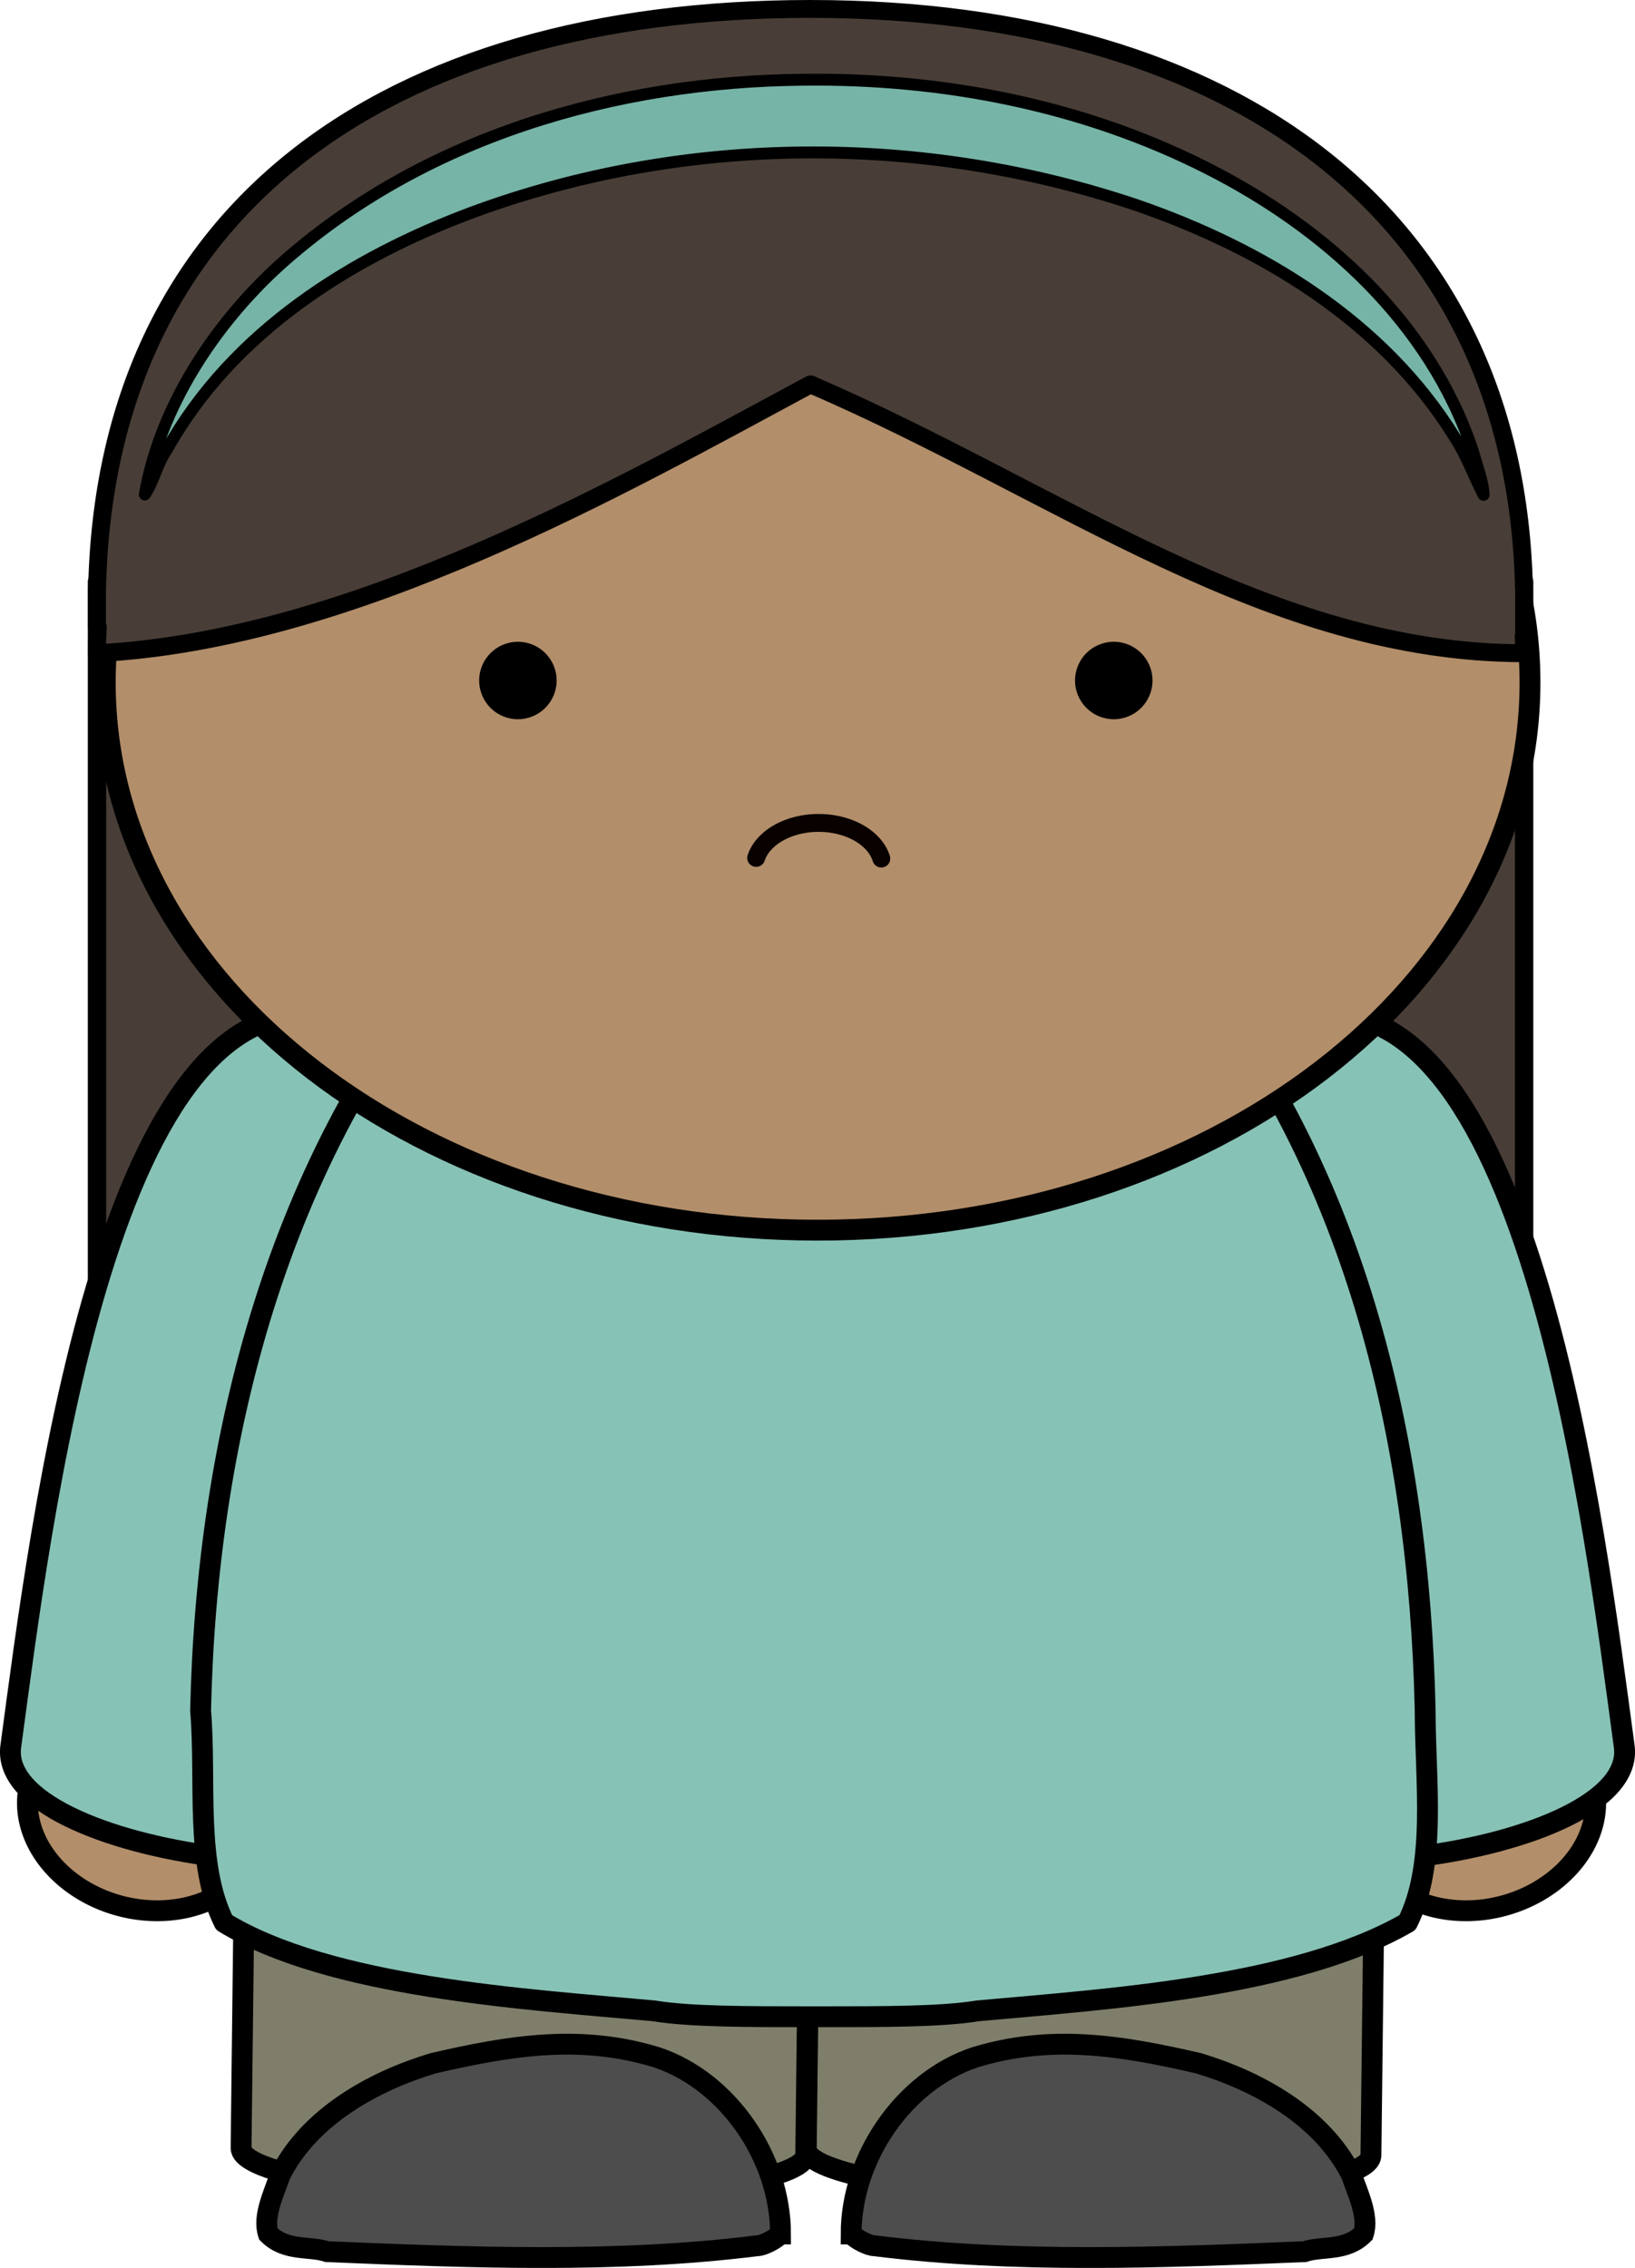 <?xml version="1.0" encoding="UTF-8"?>
<svg version="1.1" viewBox="0 0 548.77 761.22" xmlns="http://www.w3.org/2000/svg">
<g transform="translate(-108.47 -231.74)">
<g transform="translate(-17.704 193.15)">
<path d="m158.73 233.85v236.5h479v-236.5" color="#000000" fill="#483e37" stroke="#000" stroke-linecap="round" stroke-linejoin="round" stroke-width="6.158"/>
<path d="m492.36 533.3 3.754 0.044c51.458 0.607 92.806 7.819 92.707 16.17l-2.508 212.49c-0.099 8.351-41.605 14.585-93.063 13.978l-3.754-0.044c-51.458-0.607-92.806-7.819-92.707-16.17l2.508-212.49c0.099-8.351 41.605-14.585 93.063-13.978z" fill="#7f7e6a" stroke="#000" stroke-width="7"/>
<path d="m302.66 533.04 3.754 0.044c51.458 0.607 92.806 7.819 92.707 16.17l-2.508 212.49c-0.099 8.351-41.605 14.585-93.063 13.978l-3.754-0.044c-51.458-0.607-92.806-7.819-92.707-16.17l2.508-212.49c0.099-8.351 41.604-14.585 93.063-13.978z" fill="#7f7e6a" stroke="#000" stroke-width="7"/>
<path d="m411.85 788.43c0-25.689 17.784-51.377 41.497-59.282 25.689-7.904 49.401-3.952 75.09 1.976 19.76 5.928 41.497 17.784 51.377 37.545 1.976 5.928 5.928 13.832 3.952 19.761-5.928 5.928-13.832 3.952-19.76 5.928-47.425 1.976-96.826 3.952-144.25-1.976-1.976 0-5.928-1.976-7.904-3.952z" fill="#4d4d4d" stroke="#000" stroke-width="7"/>
<path d="m388.15 788.43c0-25.689-17.784-51.377-41.497-59.282-25.689-7.904-49.401-3.952-75.09 1.976-19.76 5.928-41.497 17.784-51.377 37.545-1.976 5.928-5.928 13.832-3.952 19.761 5.928 5.928 13.832 3.952 19.76 5.928 47.425 1.976 96.826 3.952 144.25-1.976 1.976 0 5.928-1.976 7.904-3.952z" fill="#4d4d4d" stroke="#000" stroke-width="7"/>
<path d="m654.37 663.37a32.151 39.835 75.257 1 1-63.907-32.41 32.151 39.835 75.257 0 1 63.907 32.41z" fill="#b28e6a" stroke="#000" stroke-linecap="round" stroke-linejoin="round" stroke-width="7"/>
<path d="m142.76 663.37a39.835 32.151 14.743 1 0 63.907-32.41 39.835 32.151 14.743 0 0-63.907 32.41z" fill="#b28e6a" stroke="#000" stroke-linecap="round" stroke-linejoin="round" stroke-width="7"/>
<path d="m566.55 379.39c73.114-9.88 94.85 171.92 104.73 245.03 5.928 37.545-140.3 55.329-146.23 19.761-7.904-73.114-31.617-254.91 41.497-264.79z" fill="#87c2b6" stroke="#000" stroke-width="7"/>
<path d="m234.57 379.39c-73.114-9.88-94.85 171.92-104.73 245.03-5.928 37.545 140.3 55.329 146.23 19.761 7.904-73.114 31.617-254.91-41.497-264.79z" fill="#87c2b6" stroke="#000" stroke-linecap="round" stroke-linejoin="round" stroke-width="7"/>
<path d="m400.99 292.63h-1.976v0h-1.976v0c-45.449 3.952-88.922 29.641-116.59 63.234-61.258 71.138-84.97 165.99-86.946 256.89 1.976 23.713-1.976 51.377 7.904 71.138 35.569 21.737 100.78 25.689 144.25 29.641 11.856 1.976 31.617 1.976 51.377 1.976v0h5.928v0c19.76 0 39.521 0 51.377-1.976 43.473-3.952 106.71-7.904 144.25-29.641 9.88-19.761 5.928-47.425 5.928-71.138-1.976-90.898-23.713-185.75-84.97-256.89-27.665-33.593-71.138-59.282-116.59-63.234v0h-1.976z" fill="#87c2b6" stroke="#000" stroke-linecap="round" stroke-linejoin="round" stroke-width="7"/>
<path d="m400.6 83.757c132.46 0 239.1 82.007 239.1 183.87s-106.64 183.87-239.1 183.87-239.1-82.007-239.1-183.87 106.64-183.87 239.1-183.87z" fill="#b28e6a" stroke="#000" stroke-linecap="round" stroke-linejoin="round" stroke-width="7"/>
</g>
<path d="m380.52 234.74c-143.98 0-236.89 68.359-239.47 194.91h-0.031v1.344 11.312l0.281-0.062c-0.177 2.904-0.281 5.812-0.281 8.75 85.628-4.382 175.94-56.11 239.5-90.25 83.283 35.924 153.48 90.25 239.5 90.25 0-1.98-0.044-3.942-0.125-5.906l0.125 0.094v-14.188-1.344h-0.031c-2.582-124.91-96.306-194.91-239.47-194.91z" color="#000000" fill="#483e37" stroke="#000" stroke-linecap="round" stroke-linejoin="round" stroke-width="6"/>
<path d="m378.08 258.5c-62.992 0.583-127.92 19.165-175.88 62.312-21.954 20.01-40.068 47.733-45.12 76.906 3.073-4.515 4.12-10.484 7.394-15.062 22.07-39.616 62.197-64.717 103.21-79.876 71.068-26.043 150.97-26.243 222.52-2.094 41.754 14.442 82.6 38.96 106.57 77.89 3.926 5.943 6.491 13.264 9.646 19.266-0.138-4.459-2.335-10.063-3.628-14.781-14.401-43.281-50.008-75.061-88.991-94.781-41.879-21.294-89.098-30.355-135.73-29.781z" color="#000000" fill="#76b4a7" fill-rule="evenodd" stroke="#000" stroke-linecap="round" stroke-linejoin="round" stroke-width="4"/>
<circle transform="translate(-17.704 193.15)" cx="300" cy="267" r="13"/>
<circle transform="translate(-17.704 193.15)" cx="500" cy="267" r="13"/>
<path d="m404.27 519.92a21.539 15.239 0 0 0-42-0.226" fill="none" stroke="#090000" stroke-linecap="round" stroke-linejoin="round" stroke-width="6"/>
</g>
</svg>
